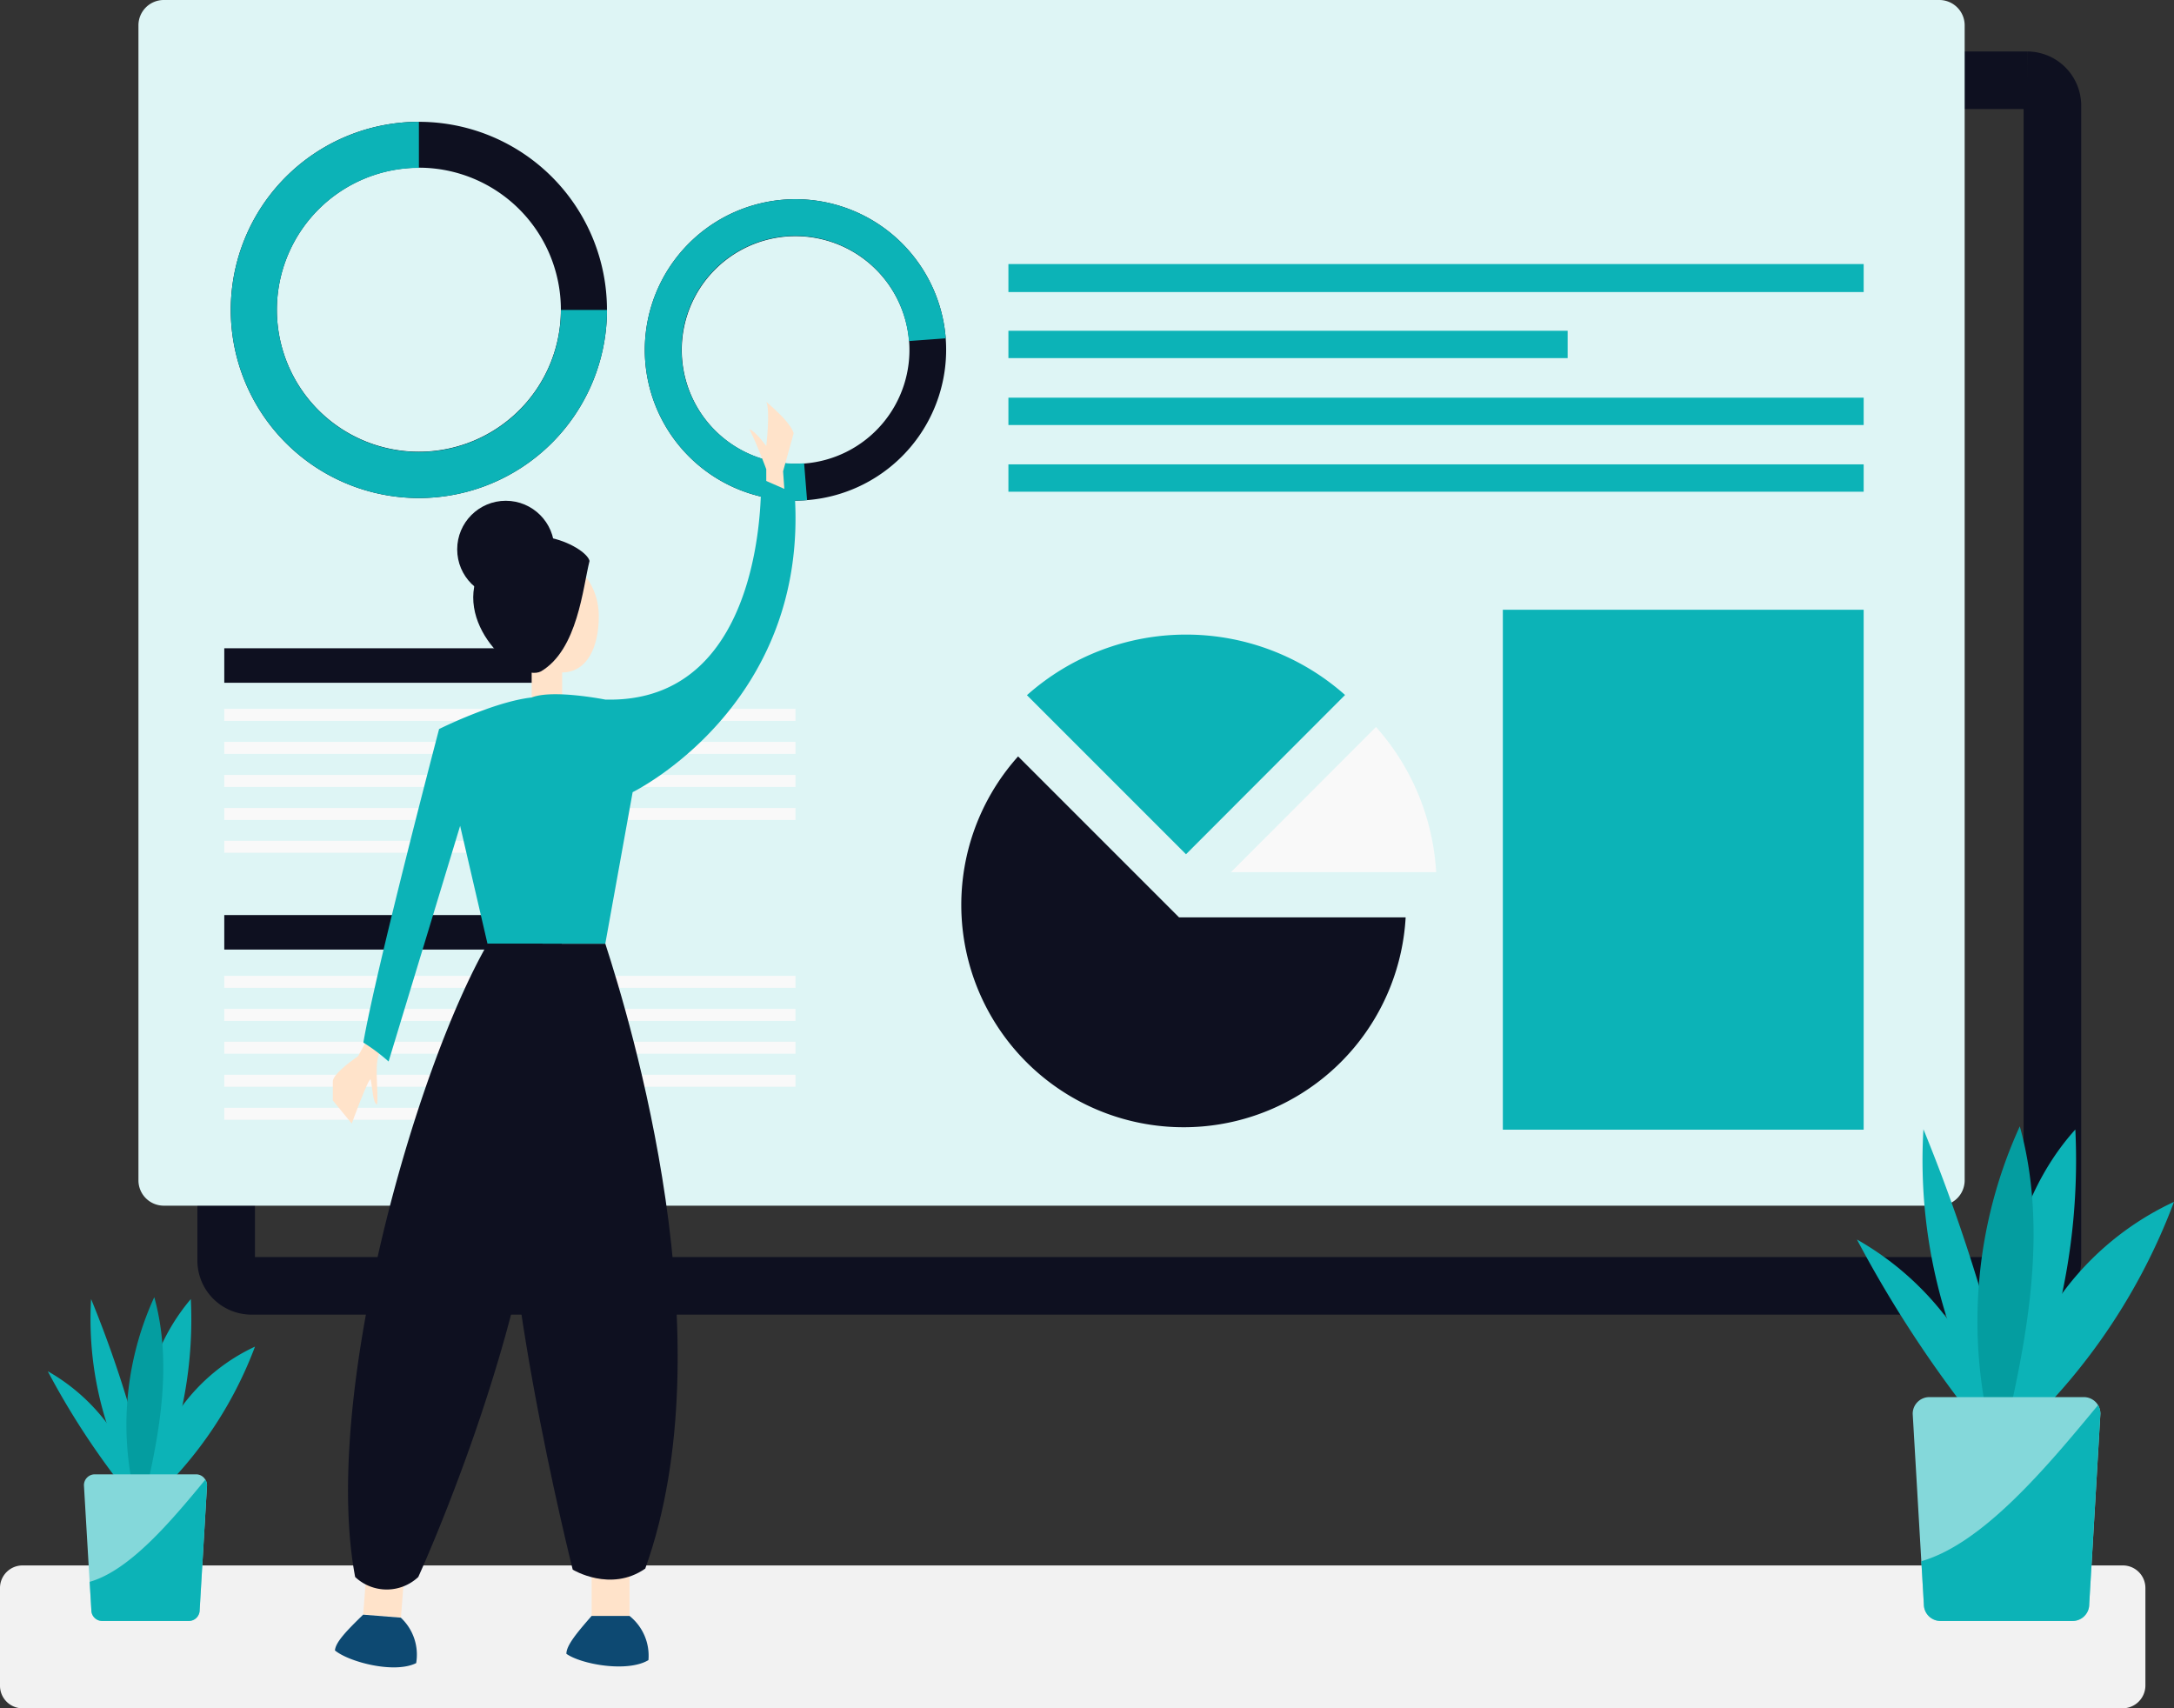 <svg xmlns="http://www.w3.org/2000/svg" width="188.786" height="148.336" viewBox="0 0 188.786 148.336"><rect x="0" y="0" width="188.786" height="148.336" fill="#333333" stroke="none"/><defs><style>.a{fill:#f2f2f2;}.b{fill:none;stroke:#0e1020;stroke-miterlimit:10;stroke-width:5px;}.c{fill:#def5f5;}.d{fill:#0e1020;}.e{fill:#0cb3b7;}.f{fill:#f9f9f9;}.g{fill:#ffe3ca;}.h{fill:#0d4972;}.i{fill:#049da0;}.j{fill:#84d8da;}</style></defs><g transform="translate(-30.2 -109.227)"><path class="a" d="M214.528,949.406H32.155a1.957,1.957,0,0,1-1.955-1.955v-8.5A1.957,1.957,0,0,1,32.155,937H214.547a1.957,1.957,0,0,1,1.955,1.955v8.5A1.985,1.985,0,0,1,214.528,949.406Z" transform="translate(0 -691.842)"/><path class="b" d="M296.286,233.292V333.6a2.2,2.2,0,0,1-2.192,2.192h-154.2A2.2,2.2,0,0,1,137.7,333.6v-100.3a2.2,2.2,0,0,1,2.192-2.192h154.2A2.2,2.2,0,0,1,296.286,233.292Z" transform="translate(-87.859 -114.912)"/><path class="c" d="M254.586,195.192V295.5a2.2,2.2,0,0,1-2.192,2.192H98.192A2.2,2.2,0,0,1,96,295.5v-100.3A2.2,2.2,0,0,1,98.192,193h154.2A2.2,2.2,0,0,1,254.586,195.192Z" transform="translate(-53.778 -83.773)"/><g transform="translate(50.242 119.805)"><path class="d" d="M156.234,254.883A12.332,12.332,0,1,1,143.9,267.215a12.351,12.351,0,0,1,12.332-12.332m0-3.983a16.334,16.334,0,1,0,16.334,16.334A16.328,16.328,0,0,0,156.234,250.9Z" transform="translate(-139.9 -250.9)"/><path class="e" d="M156.234,254.883m0-3.983h0a16.334,16.334,0,1,0,16.334,16.334h-4A12.332,12.332,0,1,1,156.234,254.9Z" transform="translate(-139.9 -250.9)"/></g><g transform="translate(86.196 126.527)"><path class="d" d="M359.639,300.024a9.886,9.886,0,1,1-10.615-9.1,9.9,9.9,0,0,1,10.615,9.1m3.179-.256a13.084,13.084,0,1,0-12.04,14.05,13.1,13.1,0,0,0,12.04-14.05Z" transform="translate(-336.69 -287.69)"/><path class="e" d="M359.639,300.024m3.179-.256h0a13.084,13.084,0,1,0-12.04,14.05l-.256-3.2a9.886,9.886,0,1,1,9.1-10.615Z" transform="translate(-336.69 -287.69)"/></g><rect class="e" width="74.269" height="2.43" transform="translate(117.769 132.156)"/><rect class="e" width="48.562" height="2.375" transform="translate(117.769 137.948)"/><rect class="e" width="74.269" height="2.375" transform="translate(117.769 143.758)"/><rect class="e" width="74.269" height="2.375" transform="translate(117.769 149.549)"/><rect class="e" width="31.333" height="45.146" transform="translate(160.704 162.174)"/><g transform="translate(113.677 164.33)"><path class="f" d="M615.3,551.106,627.888,538.5a20.683,20.683,0,0,1,5.225,12.606Z" transform="translate(-591.878 -530.479)"/><path class="e" d="M518.3,499.862a20.787,20.787,0,0,1,27.625-.018l-13.812,13.831Z" transform="translate(-512.6 -494.6)"/><path class="d" d="M525.687,566.477A19.309,19.309,0,1,1,492.033,552.5l.018.018,13.958,13.958Z" transform="translate(-487.1 -541.922)"/></g><g transform="translate(49.676 165.518)"><rect class="d" width="29.305" height="2.996" transform="translate(0 0)"/><rect class="f" width="49.604" height="1.041" transform="translate(0 5.262)"/><rect class="f" width="49.604" height="1.041" transform="translate(0 8.13)"/><rect class="f" width="49.604" height="1.041" transform="translate(0 10.999)"/><rect class="f" width="49.604" height="1.041" transform="translate(0 13.867)"/><rect class="f" width="25.633" height="1.041" transform="translate(0 16.717)"/></g><g transform="translate(49.676 188.684)"><rect class="d" width="29.305" height="2.996"/><rect class="f" width="49.604" height="1.041" transform="translate(0 5.28)"/><rect class="f" width="49.604" height="1.041" transform="translate(0 8.149)"/><rect class="f" width="49.604" height="1.041" transform="translate(0 10.999)"/><rect class="f" width="49.604" height="1.041" transform="translate(0 13.867)"/><rect class="f" width="25.633" height="1.041" transform="translate(0 16.736)"/></g><g transform="translate(59.104 144.123)"><path class="g" d="M387.862,391.856v-2.01s-.731-2.01-1.462-3.471c.548.183,1.462,1.462,1.462,1.462s.365-3.106,0-3.837c2.375,2.01,2.375,2.741,2.375,2.741l-.914,3.289.183,2.558Z" transform="translate(-350.225 -384)"/><path class="g" d="M191.689,684l-1.1,2.01s-2.192,1.462-2.192,2.192v1.644l1.644,2.01s1.462-4.02,1.644-3.837c.183.914.183,2.01.548,2.192.183-1.1-.365-3.837.365-4.75S191.689,684,191.689,684Z" transform="translate(-188.4 -629.189)"/><rect class="g" width="3.289" height="7.125" transform="matrix(0.997, 0.078, -0.078, 0.997, 3.189, 98.188)"/><path class="h" d="M191.848,960.4c-1.389,1.352-2.393,2.375-2.448,3.106,1.206,1,5.152,2.046,7.052,1.1a4.39,4.39,0,0,0-1.334-3.946Z" transform="translate(-189.217 -855.09)"/><rect class="g" width="3.289" height="7.125" transform="translate(22.472 98.294)"/><path class="d" d="M279.573,641.5c2.192,6.76,10.6,34.348,3.471,54.263-3.015,2.1-6.3.091-6.3.091s-7.4-29.324-5.39-41.2,2.284-13.155,2.284-13.155Z" transform="translate(-255.914 -594.454)"/><rect class="g" width="2.649" height="5.664" transform="translate(17.265 20.006)"/><path class="g" d="M279.656,464.078c0,2.686-1.023,4.878-3.2,4.878a5.046,5.046,0,0,1-4.659-4.878c0-2.686,1.754-4.878,3.928-4.878S279.656,461.392,279.656,464.078Z" transform="translate(-256.563 -445.461)"/><path class="d" d="M265.219,449.947c-.585,2.32-1.023,7.71-4.22,9.592-2.028,1.023-8-4.367-5.1-9.153C258.824,445.6,264.927,448.65,265.219,449.947Z" transform="translate(-242.929 -436.135)"/><circle class="d" cx="4.22" cy="4.22" r="4.22" transform="translate(10.798 8.587)"/><path class="e" d="M217.516,439.5c-3.289.365-8.039,2.74-8.039,2.74S204,463.07,202.9,469.464a16.216,16.216,0,0,1,2.192,1.644l6.212-20.463,2.375,10.231h10.231l2.375-13.155s15.347-7.491,14.068-25.944l-2.923-1.279s.731,19.549-13.52,19.184C223.911,439.684,219.343,438.77,217.516,439.5Z" transform="translate(-200.251 -413.831)"/><path class="d" d="M207.743,641.5c-6.395,11.145-14.434,39.464-11.51,54.993a4,4,0,0,0,5.481,0s10.962-23.934,10.779-41.108c.731-10.231,0-13.885,0-13.885Z" transform="translate(-194.296 -594.454)"/><path class="h" d="M301.592,961c-1.279,1.462-2.192,2.558-2.192,3.289,1.279.913,5.3,1.644,7.125.548A4.416,4.416,0,0,0,304.881,961Z" transform="translate(-279.12 -855.581)"/></g><g transform="translate(34.347 207.028)"><g transform="translate(157.106)"><g transform="translate(0 9.829)"><path class="e" d="M925.224,798.927A25.7,25.7,0,0,0,912.8,782.1a103.464,103.464,0,0,0,11.967,17.832Z" transform="translate(-912.8 -782.1)"/></g><g transform="translate(5.689 0.256)"><path class="e" d="M952.352,758.75a45.53,45.53,0,0,1-8.331-29.05,153.829,153.829,0,0,1,8.715,29.342Z" transform="translate(-943.936 -729.7)"/></g><g transform="translate(11.73 0.274)"><path class="e" d="M977.676,759.124a80.3,80.3,0,0,1,.439-15.4c.8-5.079,2.667-10.1,6.121-13.922A56.047,56.047,0,0,1,977,760.129Z" transform="translate(-977 -729.8)"/></g><g transform="translate(10.463)"><path class="i" d="M972.25,758.355a40.727,40.727,0,0,1,1.5-30.055c2.7,9.756.311,20.1-2.083,29.927Z" transform="translate(-970.07 -728.3)"/></g><g transform="translate(11.985 6.559)"><path class="e" d="M979.515,784.1a25.249,25.249,0,0,1,14.433-19.9A52.909,52.909,0,0,1,978.4,786.179Z" transform="translate(-978.4 -764.2)"/></g><path class="j" d="M955.6,858.443,954.629,875a1.446,1.446,0,0,1-1.443,1.443H941.712A1.446,1.446,0,0,1,940.268,875l-.219-3.745-.749-12.807A1.446,1.446,0,0,1,940.743,857h13.41a1.443,1.443,0,0,1,1.242.694h0A1.482,1.482,0,0,1,955.6,858.443Z" transform="translate(-934.458 -833.486)"/><g transform="translate(5.591 24.208)"><path class="e" d="M958.948,861.549,957.98,878.1a1.446,1.446,0,0,1-1.443,1.443H945.063a1.447,1.447,0,0,1-1.443-1.443l-.219-3.745c5.353-1.535,10.871-8.148,15.347-13.557A1.481,1.481,0,0,1,958.948,861.549Z" transform="translate(-943.4 -860.8)"/></g></g><g transform="translate(0 14.835)"><g transform="translate(0 6.431)"><path class="e" d="M61.03,855.717A16.831,16.831,0,0,0,52.9,844.7a67.582,67.582,0,0,0,7.838,11.675Z" transform="translate(-52.9 -844.7)"/></g><g transform="translate(3.708 0.164)"><path class="e" d="M78.714,829.419A29.789,29.789,0,0,1,73.251,810.4a99.294,99.294,0,0,1,5.7,19.22Z" transform="translate(-73.195 -810.4)"/></g><g transform="translate(7.674 0.164)"><path class="e" d="M95.338,829.6a51.652,51.652,0,0,1,.292-10.085A17.6,17.6,0,0,1,99.65,810.4a36.492,36.492,0,0,1-4.75,19.86Z" transform="translate(-94.9 -810.4)"/></g><g transform="translate(6.827)"><path class="i" d="M91.7,829.177a26.573,26.573,0,0,1,.987-19.677c1.772,6.376.2,13.155-1.37,19.586Z" transform="translate(-90.264 -809.5)"/></g><g transform="translate(7.82 4.294)"><path class="e" d="M96.431,846.027A16.531,16.531,0,0,1,105.877,833,34.8,34.8,0,0,1,95.7,847.4Z" transform="translate(-95.7 -833)"/></g><path class="j" d="M80.788,894.65l-.639,10.834a.944.944,0,0,1-.95.95H71.69a.944.944,0,0,1-.95-.95l-.146-2.448L70.1,894.65a.944.944,0,0,1,.95-.95h8.788a.929.929,0,0,1,.8.457h0A.919.919,0,0,1,80.788,894.65Z" transform="translate(-66.958 -878.316)"/><g transform="translate(3.636 15.84)"><path class="e" d="M82.995,896.693l-.639,10.834a.944.944,0,0,1-.95.95H73.9a.944.944,0,0,1-.95-.95l-.146-2.448c3.508-1,7.125-5.335,10.049-8.879A.919.919,0,0,1,82.995,896.693Z" transform="translate(-72.8 -896.2)"/></g></g></g></g></svg>